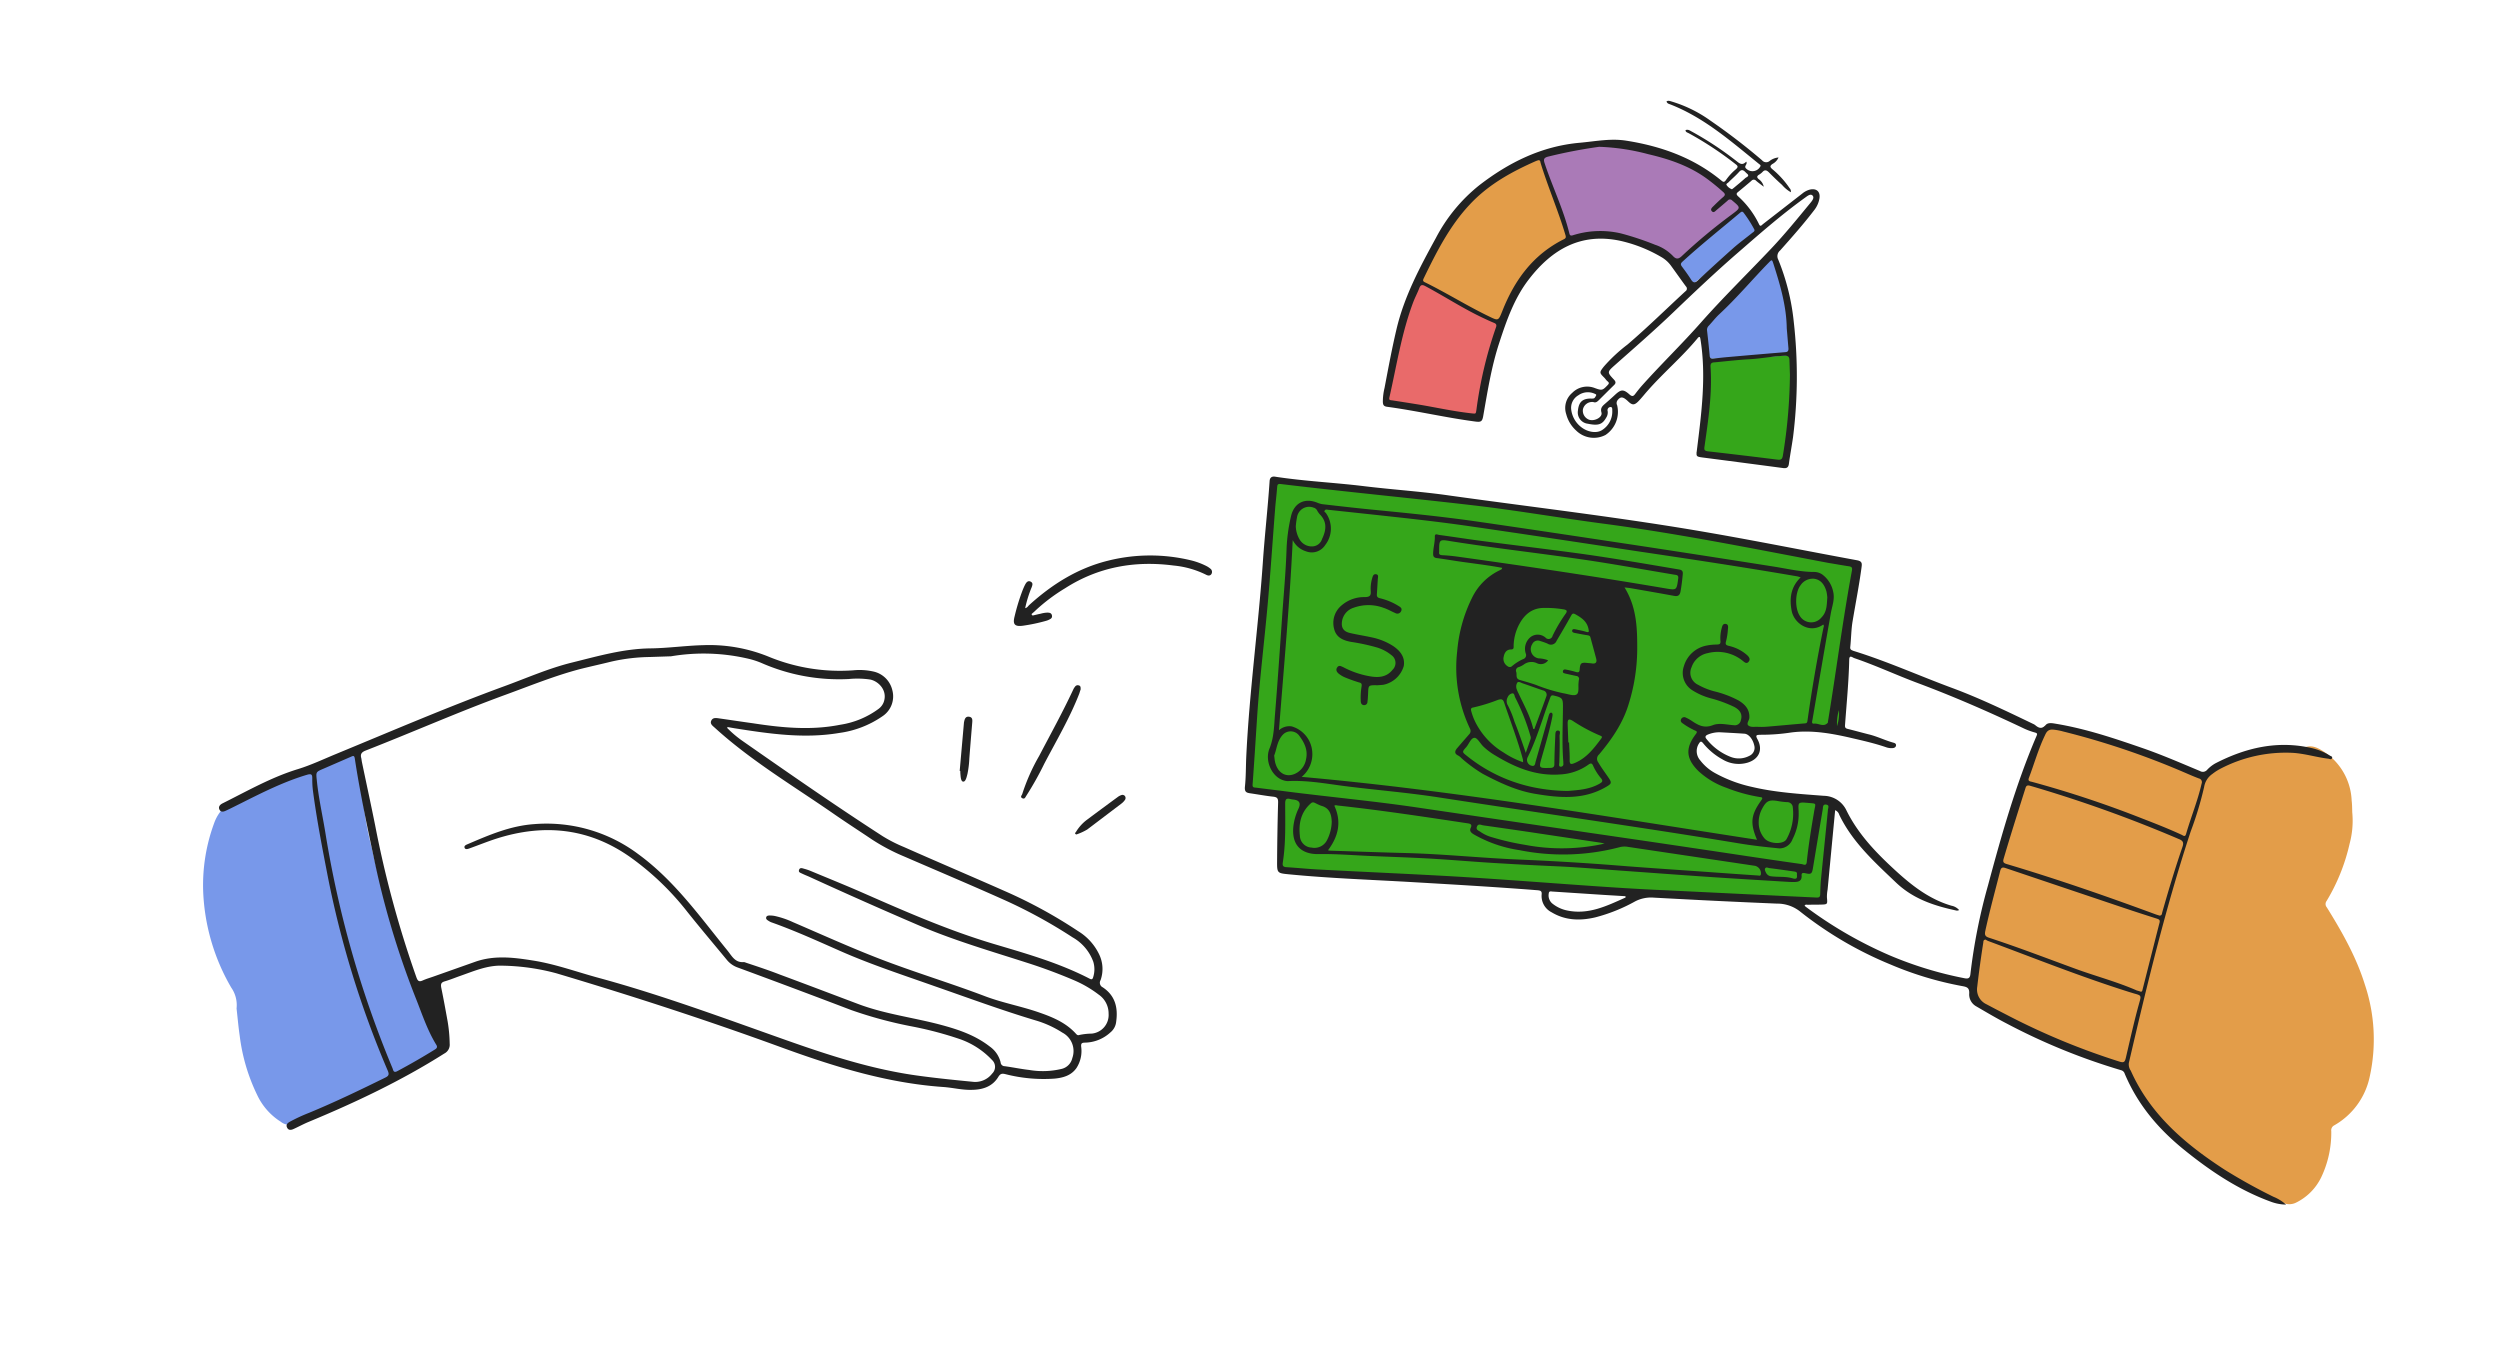 <svg width="280" height="151" fill="none" xmlns="http://www.w3.org/2000/svg"><g clip-path="url(#a)"><path d="m143.953 88.876-3.348-.347a.682.682 0 0 1-.554-.248.67.67 0 0 1-.134-.59c.133-1.64.198-3.286.359-4.927.127-1.295.134-2.605.233-3.905.12-1.625.272-3.247.425-4.864.143-1.493.309-2.983.461-4.476.132-1.278.264-2.556.378-3.833.1-1.116.2-2.237.255-3.356.083-1.628.181-3.253.356-4.871.117-1.044.197-2.095.258-3.141.026-.482.271-.678.695-.61 1.489.235 2.987.36 4.482.525 1.495.166 2.88.312 4.32.47l4.807.524 4.599.48c2.268.24 4.535.467 6.793.819a476.7 476.7 0 0 0 9.46 1.39c3.495.47 6.987.996 10.475 1.544 6.349.994 12.612 2.454 18.954 3.494.581.095.786.35.63.895-.666 2.312-.713 4.75-1.139 7.114-.301 1.727-.564 3.463-.855 5.19-.041.396.02.795.176 1.162.34 1.14.394 2.346.158 3.512-.144.92-.66 1.125-1.492.768-.465-.213-1.039-.107-1.544-.25-.962-.271-1.915.017-2.861.094-1.755.206-3.525.24-5.286.102-1.467-.13-2.923-.237-4.362.186-.083.002-.216-.016-.208.107.014.426-.313.638-.505.933a2.085 2.085 0 0 0 .085 2.576 6.139 6.139 0 0 0 2.433 1.893 20.231 20.231 0 0 0 4.753 1.514c1.846.374 3.713.445 5.567.654.254.024.5.095.727.21a.71.71 0 0 0 .57.05c.78-.242 1.171.066 1.093.879a87.093 87.093 0 0 1-.439 3.765c-.127.884-.12 1.772-.201 2.659-.101 1.098-.248 2.188-.253 3.297.012.366-.271.531-.634.515-1.106-.045-2.216-.087-3.318-.137-1.18-.053-2.36-.123-3.535-.181l-5.111-.261c-1.033-.048-2.069-.078-3.103-.135-1.483-.08-2.971-.176-4.454-.26-.919-.056-1.887-.098-2.829-.154l-4.345-.272c-1.231-.079-2.461-.143-3.674-.231-1.553-.114-3.107-.254-4.66-.363-1.25-.092-2.499-.156-3.748-.229-1.502-.092-3.004-.184-4.51-.267-.978-.055-1.955-.09-2.938-.145-1.612-.084-3.215-.182-4.835-.261-1.052-.053-2.103-.091-3.158-.13a110.457 110.457 0 0 1-5.645-.366c-.34-.026-.444-.238-.477-.552.021-.632.091-1.26.208-1.88.045-.707.017-1.412.081-2.12.06-1.033.067-2.07.021-3.105a.887.887 0 0 1 .343-.854Z" fill="#35A61A"/><path d="M263.452 90.98a9.844 9.844 0 0 1-.296 3.517 21.542 21.542 0 0 1-2.574 6.406.574.574 0 0 0 .024.727c1.704 2.747 3.301 5.556 4.261 8.652a19.332 19.332 0 0 1 .543 10.301 8.196 8.196 0 0 1-3.972 5.454.63.63 0 0 0-.336.661 11.588 11.588 0 0 1-1.139 5.186 6.125 6.125 0 0 1-2.754 2.784 1.7 1.7 0 0 1-1.418.088c-2.156-.73-4.046-2.032-6.132-2.879-3.647-1.477-6.1-4.259-8.458-7.217a19.243 19.243 0 0 1-2.771-4.369c-.114-.262-.331-.319-.545-.408-2.978-1.197-5.985-2.311-8.903-3.653a52.533 52.533 0 0 1-6.491-3.622c-.061-.04-.118-.088-.179-.123-1.36-.678-1.59-1.11-1.267-2.564.506-2.307.961-4.612 1.5-6.883.923-3.955 1.786-7.923 2.672-11.882a7.844 7.844 0 0 1 .579-1.76c.12-.246.22-.547.436-.669.599-.322.663-.9.809-1.455.428-1.618.749-3.263 1.246-4.864a1.76 1.76 0 0 1 .512-.888.978.978 0 0 1 1.213-.186c.572.411 1.223.417 1.851.543 1.455.344 2.889.77 4.296 1.277 2.262.759 4.522 1.525 6.782 2.3.905.289 1.774.68 2.591 1.164a1.02 1.02 0 0 0 1.372-.096 10.406 10.406 0 0 1 4.613-2.026 32.287 32.287 0 0 1 5.815-.592c.181.024.365 0 .534-.068.792-.456 1.511-.21 2.208.225a6.87 6.87 0 0 1 3.312 5.606c.055.438.052.873.066 1.312Z" fill="#E39D49"/><path d="m190.036 50.709 9.721 1.084s1.962-6.646.671-11.971l-9.109.366s.155 5.628-1.283 10.521Z" fill="#35A61A"/><path d="m191.301 40.193 9.109-.366s1.109-6.105-2.017-11.223l-7.952 8.05.86 3.539ZM26.495 112.948a3.421 3.421 0 0 0-.6-2.343 23.195 23.195 0 0 1-3.137-10.696 20.09 20.09 0 0 1 1.23-7.726 4.71 4.71 0 0 1 2.802-2.84c3.807-1.57 7.595-3.174 11.294-4.982a3.24 3.24 0 0 1 1.188-.388 1.027 1.027 0 0 1 1.08 1.471c-.123.26-.139.558-.046.83.168.635.253 1.288.252 1.944a34.824 34.824 0 0 0 1.092 6.797 85.485 85.485 0 0 0 5.697 16.999c.66 1.398 1.185 2.856 1.9 4.233.715 1.378-.252 2.5-1.404 2.456a2.335 2.335 0 0 0-1.163.451 112.765 112.765 0 0 1-11.587 5.664 2.564 2.564 0 0 1-1.05.282.46.46 0 0 0-.4.22 1.505 1.505 0 0 1-2.185.324 7.114 7.114 0 0 1-2.648-2.994 20.975 20.975 0 0 1-1.96-6.622c-.15-1.03-.239-2.062-.355-3.08Zm162.866-80.953 7.734-6.041-1.824-2.468-7.954 6.04 2.044 2.469Z" fill="#7898EA"/><path d="M195.271 23.486s-6.734-10.942-22.855-6.112l3.27 9.739s6.636-2.543 11.632 2.435l7.953-6.062Z" fill="#AA7AB7"/><path d="M158.713 31.362s5.247-12.183 13.717-14.011l3.27 9.738a13.828 13.828 0 0 0-7.411 9.305l-9.576-5.032Z" fill="#E39D49"/><path d="M155.21 44.347a.615.615 0 0 0 .611.864c3.133.492 6.596.968 9.724 1.46.856-3.235 1.386-6.458 2.242-9.66a.68.68 0 0 0 .024-.557.692.692 0 0 0-.394-.393c-1.653-1.058-8.704-4.7-8.704-4.7-1.004 1.513-1.907 5.271-2.353 7.008a47.819 47.819 0 0 0-1.15 5.978Z" fill="#E96A6A"/><path d="M256.039 134.917a5.142 5.142 0 0 1-1.734-.336c-3.592-1.315-6.718-3.405-9.666-5.789-2.949-2.385-5.211-5.085-6.668-8.527a.578.578 0 0 0-.398-.399 69.932 69.932 0 0 1-12.792-5.214c-1.184-.611-2.334-1.297-3.475-1.96a1.52 1.52 0 0 1-.753-1.431c.025-.633-.253-.724-.802-.821a38.14 38.14 0 0 1-7.995-2.409 41.824 41.824 0 0 1-10.115-5.917 4.096 4.096 0 0 0-2.597-.908 997.894 997.894 0 0 1-13.833-.672 3.852 3.852 0 0 0-2.094.431 18.923 18.923 0 0 1-4.456 1.783c-1.674.389-3.329.357-4.872-.567a2.041 2.041 0 0 1-1.122-2.028c.029-.368-.142-.408-.436-.444-4.821-.376-9.648-.656-14.474-.936-4.459-.255-8.929-.413-13.38-.848-1.329-.13-1.352-.133-1.342-1.49.013-2.186.051-4.372.113-6.557.012-.458-.107-.601-.549-.65-.851-.091-1.695-.251-2.543-.374-.46-.063-.688-.151-.621-.772.115-1.098.096-2.22.146-3.33.346-7.284 1.353-14.508 1.859-21.78.206-3.038.555-6.059.757-9.093.031-.459.321-.555.686-.48 3.266.5 6.567.647 9.843 1.047 3.277.4 6.437.593 9.629 1.055 9.716 1.359 19.466 2.483 29.129 4.173 5.532.962 11 2.063 16.506 3.076.641.116.547.44.489.9-.269 1.982-.658 3.947-.987 5.922-.161.949-.156 1.92-.262 2.88-.039.327.15.357.359.447 3.821 1.183 7.464 2.835 11.2 4.208 3.035 1.136 5.965 2.55 8.89 3.956.085.036.166.081.243.134.4.34.75.51 1.205-.004.252-.287.713-.202 1.1-.137 3.378.557 6.604 1.645 9.827 2.761 2.156.749 4.245 1.664 6.345 2.538a.624.624 0 0 0 .811-.146 3.76 3.76 0 0 1 .948-.732c3.384-1.738 6.923-2.565 10.729-1.698a6.62 6.62 0 0 1 2.058.848c.113.074.329.095.239.295-.089.2-.254.072-.397.054-1.339-.157-2.636-.572-3.986-.656a15.768 15.768 0 0 0-8.19 1.82 5.6 5.6 0 0 0-.821.54 2.192 2.192 0 0 0-.928 1.464 38.694 38.694 0 0 1-1.499 4.964c-2.807 8.516-4.903 17.214-6.933 25.942-.038.306.039.615.217.867 2.203 4.938 6.131 8.247 10.534 11.101a61.669 61.669 0 0 0 5.454 3.025c.515.208.991.504 1.404.874ZM145.789 87.01c17.23 1.536 34.065 4.44 50.996 7.044-.795-1.879-.688-2.794.482-4.422.258-.36-.012-.338-.223-.372a18.17 18.17 0 0 1-3.702-1.032 8.96 8.96 0 0 1-3.081-1.835c-1.421-1.382-1.543-2.582-.331-4.17.18-.236.146-.317-.11-.414a8.053 8.053 0 0 1-1.322-.767c-.197-.117-.316-.273-.214-.496a.386.386 0 0 1 .563-.16c.233.104.455.23.664.376.698.466 1.356.83 2.307.463.742-.294 1.589-.052 2.388 0a.678.678 0 0 0 .766-.544c.203-.643-.039-1.157-.789-1.53a14.648 14.648 0 0 0-2.566-.937 7.378 7.378 0 0 1-2.051-.89 2.29 2.29 0 0 1-.97-2.715 3.271 3.271 0 0 1 2.541-2.306 6.01 6.01 0 0 1 1.142-.115c.311-.01.456-.061.408-.43a4.28 4.28 0 0 1 .145-1.407c.057-.23.125-.517.443-.472.318.044.282.334.253.568a7.495 7.495 0 0 1-.211 1.381c-.107.365.014.43.315.512a4.588 4.588 0 0 1 2.07 1.058c.208.204.372.446.143.719-.229.273-.456.06-.65-.098a4.474 4.474 0 0 0-3.956-.863 2.38 2.38 0 0 0-1.782 1.57 1.478 1.478 0 0 0 .702 1.956 7.7 7.7 0 0 0 1.858.75c.94.226 1.848.57 2.702 1.023.725.434 1.252.998 1.21 1.929-.017.312-.381.677-.094.887.286.21.663.115 1.008.132.346.018.694.015 1.04-.012 1.417-.116 2.833-.254 4.25-.37.202-.007.273-.082.302-.29.49-3.478 1.077-6.942 1.783-10.382.028-.129.11-.273-.013-.398-1.518 1.077-3.272-.12-3.54-1.545-.267-1.425-.088-2.672 1.013-3.743-.148-.041-.264-.088-.389-.111-5.872-1.01-11.764-1.9-17.66-2.776-6.288-.95-12.577-1.906-18.886-2.819-3.768-.552-7.558-.953-11.344-1.364l-4.568-.49c-.146.005-.338-.108-.456.066-.118.173.057.195.115.28a2.988 2.988 0 0 1-.065 3.593 1.785 1.785 0 0 1-2.163.703 2.485 2.485 0 0 1-1.476-1.256c-.348 7.188-.991 14.199-1.544 21.298a1.742 1.742 0 0 1 1.424-.432 3.2 3.2 0 0 1 2.303 2.814 3.296 3.296 0 0 1-1.18 2.841Zm59.747 3.731-.846 8.909a4.285 4.285 0 0 0-.073.868c.067.772.081.776-.697.797-.458.015-.949.004-1.425.02-.124.004-.292-.082-.381.118l.212.167a46.465 46.465 0 0 0 9.257 5.354 41.954 41.954 0 0 0 8.451 2.591c.433.082.604-.02.653-.479a63.586 63.586 0 0 1 1.964-9.903c1.526-5.68 3.121-11.338 5.444-16.765.098-.218.082-.3-.173-.374a7.695 7.695 0 0 1-1.169-.42c-3.902-1.853-7.856-3.586-11.907-5.1-2.409-.896-4.742-1.991-7.175-2.817-.195-.067-.545-.404-.558.174-.052 2.46-.296 4.91-.472 7.343-.019.257.062.355.298.412.781.194 1.549.406 2.312.601.983.228 1.879.693 2.85.954.148.041.275.124.253.303-.022.18-.165.267-.343.291a1.762 1.762 0 0 1-.755-.09c-1.215-.417-2.453-.706-3.7-.994-2.309-.542-4.616-.974-6.984-.657a22.09 22.09 0 0 1-3.379.25c-.458.014-.623.02-.345.523.626 1.17.156 2.217-1.128 2.603a3.517 3.517 0 0 1-2.799-.366 7.326 7.326 0 0 1-2.168-1.81c-.206-.25-.31-.223-.458.015a1.554 1.554 0 0 0 .117 1.883 5.317 5.317 0 0 0 1.689 1.451 15.37 15.37 0 0 0 4.135 1.544c2.638.622 5.339.785 8.027.993a2.861 2.861 0 0 1 2.553 1.665c1.213 2.447 3.015 4.402 4.983 6.247 1.968 1.844 4.062 3.607 6.76 4.397.335.061.639.234.864.489a.65.65 0 0 1-.14.05.613.613 0 0 1-.16.006c-2.502-.536-4.847-1.301-6.783-3.151-2.409-2.297-4.871-4.515-6.343-7.576a.793.793 0 0 0-.461-.516Zm-4.089.136a6.16 6.16 0 0 1-.685 3.11 1.554 1.554 0 0 1-1.474 1.033c-1.522-.146-3.045-.316-4.557-.568-11.181-1.85-22.412-3.416-33.63-5.15-3.493-.54-7.017-.817-10.52-1.264-2.104-.274-4.212-.667-6.353-.554a1.617 1.617 0 0 1-.484-.09c-1.269-.375-2.13-2.155-1.558-3.562.505-1.244.508-2.526.612-3.803.3-3.674.55-7.346.804-11.019.17-2.47.405-4.932.488-7.408a19.43 19.43 0 0 1 .502-3.781c.349-1.505 1.54-2.094 2.962-1.513.183.078.376.134.573.164 1.776.202 3.548.409 5.327.584 3.937.387 7.873.769 11.788 1.33 5.881.846 11.75 1.741 17.623 2.623a2763.3 2763.3 0 0 1 15.725 2.437c1.511.234 3.004.601 4.544.614.363-.01.719.103 1.01.32a3.206 3.206 0 0 1 1.177 1.912c.193.84-.134 1.612-.273 2.413-.698 3.957-1.369 7.923-2.049 11.889-.034.212-.148.5.208.451.498-.04 1.04.424 1.5-.091.031-.038.019-.106.027-.161l.08-.488c.887-5.462 1.594-10.953 2.601-16.396.054-.295.008-.43-.314-.48-.774-.116-1.549-.26-2.305-.38-8.436-1.6-16.853-3.299-25.356-4.418-4.843-.641-9.674-1.484-14.51-2.043-7.155-.83-14.324-1.517-21.475-2.375-.276-.032-.389.013-.411.325-.06.817-.166 1.631-.23 2.449-.274 3.485-.503 6.973-.813 10.46-.376 4.28-.922 8.55-1.202 12.84-.164 2.525-.323 5.05-.509 7.579-.03.367.185.328.392.353 1.178.15 2.351.289 3.53.442 4.792.61 9.605 1.056 14.386 1.758 8.445 1.247 16.889 2.486 25.333 3.718 3.934.58 7.866 1.166 11.797 1.757 2.017.3 4.04.599 6.061.884.194.026.517.253.566-.225.198-1.902.507-3.79.829-5.674.169-.986.343-.859-.751-.96-1.044-.089-1.052-.061-.982.944l-.004.014Zm40.42 11.672c.288-.01.263-.224.308-.381.693-2.45 1.428-4.893 2.256-7.302.18-.515.054-.716-.424-.902a147.488 147.488 0 0 0-16.616-5.953c-.315-.09-.459-.035-.545.284-.83 2.62-1.66 5.235-2.434 7.866-.099.343-.062.492.327.608 5.643 1.681 11.203 3.613 16.725 5.651l.403.129Zm-2.115 8.529c.192-.006.192-.167.22-.273.633-2.485 1.256-4.974 1.894-7.459.068-.277-.013-.366-.267-.449a201.978 201.978 0 0 1-3.707-1.206c-4.404-1.481-8.807-2.964-13.211-4.449-.338-.117-.546-.151-.659.302-.568 2.24-1.181 4.468-1.67 6.728-.087.415-.026.61.41.751 3.243 1.061 6.452 2.296 9.667 3.472 2.292.84 4.659 1.458 6.901 2.441.153.041.292.082.422.128v.014Zm-17.432-5.834c-.205.048-.176.226-.195.35a118.95 118.95 0 0 0-.675 4.927 1.827 1.827 0 0 0 1.055 1.967c.725.388 1.453.768 2.183 1.141a78.304 78.304 0 0 0 12.711 5.276c.5.158.591.004.696-.43.486-2.073.94-4.153 1.518-6.206.217-.777.203-.776-.588-.997l-.574-.174c-5.359-1.686-10.566-3.771-15.833-5.727a2.195 2.195 0 0 0-.299-.155l.001.028Zm-35.747-5.534c6.969.341 11.936.584 16.876.815.33.016.409-.101.418-.394.012-.582.034-1.165.093-1.744.25-2.568.522-5.138.771-7.71.017-.194.194-.506-.202-.562-.396-.055-.343.291-.381.512-.368 2.19-.732 4.38-1.094 6.572-.11.663-.195.753-.846.605-.323-.076-.459-.03-.425.307.017.522-.308.656-.734.67-.426.014-.761-.011-1.147-.035-2.852-.176-5.709-.342-8.566-.536-3.345-.228-6.69-.479-10.03-.716-2.403-.172-4.798-.377-7.203-.48a394.305 394.305 0 0 1-7.039-.376c-2.255-.14-4.508-.336-6.762-.468-2.255-.131-4.481-.2-6.721-.295-1.964-.081-3.931-.25-5.897-.216-1.965.033-3.073-1.039-2.818-3.177a6.38 6.38 0 0 1 .573-1.929c.273-.604.089-.919-.547-.998a2.54 2.54 0 0 1-.373-.061c-.462-.127-.58.046-.579.513.004 2.203.078 4.408-.267 6.595-.053.332.016.499.411.522 1.218.075 2.432.204 3.653.264 5.01.265 10.017.483 15.023.766 8.616.512 17.208 1.29 23.813 1.556Zm43.36-17.994c-.611-.043-.763.35-.922.686-.724 1.517-1.175 3.135-1.769 4.703-.161.412.119.403.364.468a118.562 118.562 0 0 1 12.388 4.124c1.463.565 2.921 1.14 4.346 1.798.172.081.39.294.501-.09.542-1.891 1.302-3.707 1.738-5.636a.422.422 0 0 0-.299-.581c-.598-.223-1.18-.483-1.766-.734a88.21 88.21 0 0 0-13.442-4.528 6.318 6.318 0 0 0-1.139-.21ZM148.734 95.23c.068.018.137.032.207.043 2.822.09 5.644.194 8.47.265 4.267.11 8.512.56 12.776.735 3.672.153 7.346.375 11.023.665 3.341.27 6.689.484 10.034.721 1.875.136 3.748.268 5.619.395.119-.004.306.1.353-.121a.86.86 0 0 0-.664-.963l-14.22-2.12a2.156 2.156 0 0 0-.916.03 24.847 24.847 0 0 1-11.218.34 14.528 14.528 0 0 1-5.175-1.794c-.267-.17-.47-.365-.298-.714.171-.349-.015-.457-.352-.501-4.813-.724-9.628-1.458-14.467-1.984-.146.004-.32-.104-.458.015.825 1.8.467 3.424-.714 4.988Zm30.978-.747c-.157-.036-.314-.077-.462-.104l-7.135-1.069a738.656 738.656 0 0 0-5.988-.869c-.234-.029-.558-.247-.71.143-.152.39.24.45.447.622a4.33 4.33 0 0 0 1.293.58c1.203.36 2.428.64 3.668.84 2.941.559 5.965.51 8.887-.143Zm17.263-2.304c.006.644.245 1.264.672 1.746.562.618 2.15.68 2.454.038a5.844 5.844 0 0 0 .694-3.527.615.615 0 0 0-.203-.436.624.624 0 0 0-.454-.16 8.607 8.607 0 0 1-1.081-.134c-.922-.148-1.229 0-1.686.848a3.17 3.17 0 0 0-.396 1.625Zm-47.82-.132c-.03-.915-.285-1.557-1.159-1.794a5.86 5.86 0 0 1-.698-.316c-.145-.063-.28-.128-.458.016-1.123.976-1.411 2.25-1.254 3.645a1.369 1.369 0 0 0 1.313 1.331 1.577 1.577 0 0 0 1.737-.85c.322-.63.5-1.325.519-2.032Zm55.504-25.138a5.264 5.264 0 0 0-.096-.661c-.207-.721-.598-1.327-1.39-1.429a1.644 1.644 0 0 0-1.507.724c-.628.813-.657 2.572-.088 3.433a1.479 1.479 0 0 0 2.404.204c.644-.635.613-1.435.677-2.271ZM142.707 84.62c.043.324.054.507.092.684.291 1.314 1.295 1.867 2.371 1.295a2.184 2.184 0 0 0 1.112-1.594c.226-1.051-.223-1.884-.813-2.666a1.191 1.191 0 0 0-.851-.425 1.202 1.202 0 0 0-.894.328c-.705.71-.715 1.663-1.017 2.378Zm39.355 15.903-.005-.147-2.443-.148-5.669-.37c-.192.006-.462-.132-.487.235-.034.198-.017.401.05.59.066.19.18.359.33.492a3.85 3.85 0 0 0 1.653.793c2.442.519 4.498-.525 6.571-1.445Zm10.534-18.509a3.343 3.343 0 0 0-1.33.264c-.244.104-.344.254-.135.494a6.38 6.38 0 0 0 2.734 2.012 2.519 2.519 0 0 0 2.068-.133.981.981 0 0 0 .538-1.18c-.161-.705-.624-1.267-1.097-1.297-.905-.062-1.832-.109-2.76-.16h-.018Zm-47.467-23.076c.014.533.168 1.054.444 1.51a1.583 1.583 0 0 0 1.437.75 1.175 1.175 0 0 0 1.059-.828c.463-.963.601-1.911-.252-2.767a2.215 2.215 0 0 1-.309-.448.606.606 0 0 0-.372-.294 1.372 1.372 0 0 0-1.637.487 1.379 1.379 0 0 0-.23.564c-.065.34-.112.682-.14 1.026Zm56.122 39.03c.076-.328-.167-.338-.388-.372-.921-.13-1.796-.261-2.694-.369-.152-.022-.348-.14-.458.015-.109.155.012.348.086.51a.722.722 0 0 0 .6.397c.792.098 1.604-.007 2.377.224.417.128.541-.004.477-.405Zm4.711-18.43a5.131 5.131 0 0 0-.216 1.788c.19-.574.264-1.18.216-1.784v-.005ZM81.414 81.5c.546.563 1.146 1.07 1.792 1.516 5.161 3.603 10.35 7.21 15.647 10.634.762.47 1.56.877 2.388 1.217 3.838 1.705 7.691 3.336 11.525 5.036a53.986 53.986 0 0 1 8.002 4.397 6.136 6.136 0 0 1 2.321 2.557 3.756 3.756 0 0 1 .175 2.921.556.556 0 0 0-.056.454.56.56 0 0 0 .298.348c1.406.929 1.731 2.301 1.503 3.875-.05.46-.28.88-.639 1.171a4.322 4.322 0 0 1-2.877 1.149c-.339.011-.428.092-.403.439a3.501 3.501 0 0 1-.525 2.404c-.587.839-1.481 1.088-2.427 1.184a17.174 17.174 0 0 1-5.517-.495c-.374-.088-.571-.086-.814.311-.657 1.084-1.75 1.432-2.955 1.444-1.08.036-2.135-.245-3.219-.319-6.367-.444-12.38-2.338-18.314-4.509-8.235-3.006-16.575-5.711-24.978-8.217a24.645 24.645 0 0 0-6.074-.861c-1.652-.06-3.138.589-4.652 1.12-.602.208-1.19.456-1.812.637-.386.114-.449.29-.39.673.262 1.264.492 2.539.722 3.809.14.827.217 1.664.23 2.502a1.106 1.106 0 0 1-.601 1.097c-4.826 3.059-9.949 5.477-15.22 7.667-.556.234-1.088.522-1.634.773-.28.133-.59.198-.756-.144-.168-.343.074-.52.317-.661.69-.372 1.4-.702 2.13-.987 2.899-1.199 5.723-2.557 8.542-3.947.392-.191.47-.35.286-.779a108.4 108.4 0 0 1-6.75-21.924c-.602-3.109-1.205-6.221-1.621-9.363a9.787 9.787 0 0 1-.084-1.417c.008-.458-.078-.584-.582-.439-2.583.768-4.977 1.974-7.371 3.176-.573.284-1.14.578-1.718.844-.248.118-.557.211-.72-.113-.161-.325.056-.56.34-.703 2.768-1.379 5.472-2.93 8.453-3.839 1.465-.451 2.85-1.111 4.266-1.694 6.267-2.585 12.494-5.264 18.866-7.596 2.496-.912 4.94-1.995 7.526-2.635 2.919-.72 5.81-1.567 8.862-1.595 1.948-.028 3.89-.307 5.842-.358a17.609 17.609 0 0 1 7.479 1.341 20.922 20.922 0 0 0 9.317 1.477 7.098 7.098 0 0 1 2.296.135 2.786 2.786 0 0 1 2.108 2.078 2.667 2.667 0 0 1-1.099 2.927 11.1 11.1 0 0 1-4.847 1.873c-3.952.667-7.849.086-11.737-.527l-.701-.123c-.046-.013-.045.02-.14.06Zm-6.252-7.995-2.408.08c-1.441.02-2.877.192-4.282.513-1.132.28-2.274.533-3.406.813-2.877.746-5.626 1.872-8.416 2.89-5.294 1.93-10.449 4.212-15.693 6.258-.453.176-.615.396-.504.846.038.16.057.323.09.483.49 2.351 1.003 4.702 1.476 7.059a118.104 118.104 0 0 0 4.62 17.017c.136.38.275.54.695.352.42-.188.82-.302 1.232-.448l4.639-1.642c2.165-.768 4.342-.492 6.536-.139 2.497.398 4.864 1.272 7.288 1.929 7.1 1.931 13.986 4.492 20.91 6.942 4.885 1.73 9.81 3.339 14.971 4.029 1.985.273 3.981.472 5.981.667a2.392 2.392 0 0 0 2.229-.912 1.058 1.058 0 0 0 .325-.762 1.032 1.032 0 0 0-.089-.413 1.026 1.026 0 0 0-.245-.345 9.026 9.026 0 0 0-3.686-2.369 40.212 40.212 0 0 0-5.179-1.372 47.557 47.557 0 0 1-6.909-1.855c-4.224-1.61-8.457-3.196-12.698-4.759a2.747 2.747 0 0 1-1.225-.853c-1.47-1.783-2.978-3.565-4.403-5.35a30.872 30.872 0 0 0-6.316-6.088c-4.64-3.322-9.68-3.86-15.038-2.167-1.038.332-2.056.746-3.084 1.115-.19.07-.453.152-.539-.07-.085-.221.159-.33.326-.4 2.414-1.032 4.79-2.068 7.493-2.254a17.133 17.133 0 0 1 11.653 3.379c4.03 2.944 6.868 6.967 9.955 10.762.516.633.853 1.392 1.845 1.313a.521.521 0 0 1 .208.057c1.256.417 2.521.833 3.77 1.318 2.956 1.097 5.904 2.218 8.856 3.329 3.022 1.137 6.233 1.511 9.327 2.347 1.929.523 3.793 1.157 5.402 2.418a3.062 3.062 0 0 1 1.199 1.751.461.461 0 0 0 .473.442c.921.126 1.798.312 2.7.415a9.059 9.059 0 0 0 3.695-.123 1.605 1.605 0 0 0 1.161-1.197 2.33 2.33 0 0 0-1.112-2.858 11.464 11.464 0 0 0-3.02-1.374c-3.81-1.143-7.537-2.521-11.288-3.826-3.548-1.256-7.107-2.416-10.549-3.932-2.549-1.125-5.09-2.282-7.72-3.216a1.39 1.39 0 0 1-.293-.146c-.155-.096-.35-.195-.303-.407.048-.212.268-.22.452-.216.163.004.326.02.487.048a9.864 9.864 0 0 1 2.067.7c3.214 1.382 6.406 2.829 9.67 4.09 3.891 1.507 7.882 2.702 11.799 4.189 2.01.767 4.164 1.149 6.176 1.861 1.512.527 2.958 1.148 4.058 2.371.09.102.194.181.329.131a6.913 6.913 0 0 1 1.411-.161 2.091 2.091 0 0 0 1.902-2.239 2.557 2.557 0 0 0-1.116-2.134 12.802 12.802 0 0 0-2.683-1.573 59.217 59.217 0 0 0-5.106-1.915c-4.146-1.337-8.334-2.545-12.347-4.262a554.476 554.476 0 0 1-12.295-5.455c-.251-.11-.507-.208-.754-.328-.246-.12-.463-.163-.363-.446.101-.282.38-.163.584-.106.264.07.523.16.774.267 1.966.82 3.945 1.615 5.898 2.475 4.754 2.091 9.517 4.168 14.507 5.661 3.667 1.092 7.359 2.133 10.782 3.906.224.117.323.068.389-.164a2.925 2.925 0 0 0 .021-1.718 5.158 5.158 0 0 0-2.314-2.744 56.277 56.277 0 0 0-7.936-4.317c-3.624-1.62-7.287-3.166-10.933-4.745a22.215 22.215 0 0 1-3.62-1.913c-1.44-.969-2.896-1.905-4.317-2.893-4.49-3.112-9.208-5.91-13.272-9.609-.25-.225-.57-.439-.398-.802.171-.363.545-.302.867-.253 1.266.178 2.529.374 3.79.547 3.258.502 6.509.82 9.792.166a9.666 9.666 0 0 0 4.286-1.777c.264-.193.466-.46.58-.766.457-1.284-.572-2.326-1.514-2.519a9.808 9.808 0 0 0-2.399-.058c-3.366.17-6.725-.45-9.809-1.809a9.108 9.108 0 0 0-1.39-.453 21.948 21.948 0 0 0-8.705-.284ZM35.48 87.355c.19 1.982.638 3.913.955 5.872a117.054 117.054 0 0 0 3.595 15.517 117.604 117.604 0 0 0 3.926 10.885c.09.217.102.578.543.339a74.394 74.394 0 0 0 4.22-2.43c.246-.15.283-.298.142-.527-1.037-1.687-1.63-3.573-2.365-5.394a95.19 95.19 0 0 1-4.643-15.633c-.777-3.652-1.554-7.336-2.117-11.037-.059-.387-.225-.276-.437-.187l-3.06 1.33c-.858.367-.858.362-.76 1.265ZM190.381 37.74a.263.263 0 0 0-.243.133c-1.719 2.085-3.792 3.835-5.577 5.859-.353.396-.679.815-1.042 1.193-.466.474-.704.482-1.187.012-.563-.53-.825-.545-1.168-.108a.533.533 0 0 0-.045.556 3.114 3.114 0 0 1-.125 1.872 3.114 3.114 0 0 1-1.181 1.46 2.82 2.82 0 0 1-3.28-.492 3.741 3.741 0 0 1-1.115-1.836 2.207 2.207 0 0 1 .668-2.385 2.345 2.345 0 0 1 2.535-.542c.807.293.862.273 1.451-.346.146-.156.166-.253-.013-.398-.179-.145-.239-.276-.367-.405-.564-.563-.579-.59-.078-1.238a17.931 17.931 0 0 1 2.668-2.489c2.229-1.906 4.324-3.972 6.481-5.958a.348.348 0 0 0 .06-.551c-.562-.76-1.106-1.54-1.663-2.304a3.472 3.472 0 0 0-1.044-.955 15.916 15.916 0 0 0-4.645-1.847c-4.422-.944-7.664.968-10.239 4.315-1.626 2.1-2.497 4.603-3.312 7.099-.879 2.671-1.314 5.447-1.8 8.211-.108.622-.261.7-.896.616-3.306-.435-6.563-1.207-9.868-1.651-.382-.052-.466-.214-.477-.552a6.682 6.682 0 0 1 .191-1.568c.418-2.199.826-4.402 1.34-6.58.873-3.693 2.63-6.957 4.432-10.25a18.48 18.48 0 0 1 4.825-5.853c3.325-2.57 6.996-4.39 11.273-4.77 1.723-.154 3.435-.508 5.177-.236 3.898.612 7.524 1.894 10.62 4.425.24.193.359.317.598-.052a6.207 6.207 0 0 1 1.08-1.163c.258-.237.259-.357-.019-.567a38.138 38.138 0 0 0-5.285-3.489c-.14-.069-.325-.104-.332-.328.298-.133.525.074.753.186a36.819 36.819 0 0 1 4.794 3.152c.389.28.739.736 1.248.188.212.304-.35.502.027.805a.994.994 0 0 0 1.532-.225c.118-.173-.007-.233-.101-.303-3.123-2.517-6.131-5.192-9.944-6.683-.162-.063-.365-.088-.437-.338.202-.135.402-.036.596.017a14.62 14.62 0 0 1 4.339 2.146 69.608 69.608 0 0 1 5.761 4.426.6.6 0 0 0 .648.194.592.592 0 0 0 .207-.117c.288-.223.633-.358.996-.39a1.532 1.532 0 0 1-.691.733c-.295.21-.273.343-.013.572.746.615 1.4 1.334 1.941 2.135a.508.508 0 0 1 .139.453 3.769 3.769 0 0 1-.99-.824c-.496-.441-.989-.92-1.463-1.399-.247-.248-.469-.328-.726-.04a1.912 1.912 0 0 1-.388.302c-.247.154-.265.297-.03.5.29.2.492.503.565.847-.292-.224-.592-.438-.866-.677a.338.338 0 0 0-.522.018c-.499.424-1.003.848-1.512 1.263-.192.153-.17.276.015.458a10.1 10.1 0 0 1 2.35 3.128c.153.338.288.123.458-.015l4.401-3.42c.24-.2.519-.347.82-.431.769-.186 1.223.234 1.088 1.008a2.888 2.888 0 0 1-.546 1.241c-1.208 1.584-2.533 3.084-3.859 4.57a.825.825 0 0 0-.2 1.029A25.24 25.24 0 0 1 200.897 36c.49 4.313.464 8.67-.078 12.977-.142.99-.329 1.976-.461 2.97-.055.405-.239.52-.621.478-3.036-.403-6.073-.801-9.111-1.195-.672-.092-.656-.148-.573-.824.51-4.139 1.069-8.28.39-12.461a1.119 1.119 0 0 0-.062-.204Zm-11.28-21.298c-1.933.269-3.85.638-5.744 1.107-.454.13-.498.314-.36.73.871 2.642 2.109 5.157 2.772 7.869.054.227.16.27.392.202a10.178 10.178 0 0 1 5.379-.21 32.4 32.4 0 0 1 3.819 1.27 4.93 4.93 0 0 1 1.984 1.235c.423.471.69.348 1.072-.013a61.17 61.17 0 0 1 5.554-4.617c1.015-.753 1.006-.748.035-1.563a.334.334 0 0 0-.258-.114.324.324 0 0 0-.25.13c-.41.362-.834.71-1.249 1.064-.151.128-.305.335-.508.14-.204-.195-.04-.379.102-.52.377-.37.754-.74 1.155-1.084.241-.204.246-.342.01-.554a23.712 23.712 0 0 0-1.777-1.457c-1.987-1.468-4.259-2.236-6.642-2.793a24.408 24.408 0 0 0-5.486-.822Zm-6.826 1.504c-.09.035-.181.061-.263.096-2.71 1.198-5.29 2.612-7.361 4.824-2.29 2.425-3.76 5.35-5.193 8.302-.103.21-.118.338.143.453 2.418 1.188 4.707 2.628 7.139 3.803 1.057.51 1.072.546 1.512-.568 1.374-3.49 3.456-6.348 6.906-8.065.234-.118.24-.237.172-.464-.8-2.721-1.956-5.362-2.789-8.096-.023-.15-.047-.31-.248-.285h-.018Zm-7.25 28.37c.257.015.266.015.334-.413a46.11 46.11 0 0 1 2.188-9.233c.096-.26.046-.4-.21-.506-.422-.169-.832-.366-1.247-.559-2.225-1.048-4.287-2.4-6.457-3.56-.378-.202-.531-.137-.679.243-.194.506-.453.99-.652 1.501-1.319 3.47-1.872 7.133-2.692 10.733-.08.337.152.293.345.323 1.042.162 2.087.325 3.129.496 1.959.334 3.899.769 5.941.976Zm35.447-4.334-.054-1.638c-.014-.412-.159-.508-.557-.495-1.301.044-2.571.31-3.865.38-1.295.07-2.615.224-3.922.35-.279.01-.521.045-.493.474.206 3.021-.259 6-.678 8.972-.053.346-.013.459.36.52 2.611.298 5.218.61 7.824.936.4.05.529-.064.594-.455.496-2.99.761-6.014.791-9.044Zm-22.019 3.047a1.059 1.059 0 0 0-1.165.813 1.079 1.079 0 0 0 .694 1.167c.621.209 1.531-.293 1.381-.81-.15-.517.126-.737.425-1 .298-.26.717-.623 1.064-.95.702-.656.963-.683 1.666-.056.265.23.42.202.613-.056.263-.348.536-.691.828-1.017 2.117-2.36 4.395-4.566 6.498-6.944 2.532-2.863 5.276-5.542 7.906-8.322 1.528-1.613 2.933-3.345 4.343-5.058.207-.25.552-.633.3-.894-.252-.262-.625.094-.907.286-2.659 1.92-5.104 4.072-7.559 6.205s-4.832 4.387-7.196 6.65c-2.11 2.017-4.311 3.93-6.493 5.862-.868.771-.849.798-.089 1.61.195.21.251.382.02.605-.559.545-1.109 1.1-1.664 1.649-.182.18-.372.383-.665.26Zm21.663-8.266c-.037-2.49-.734-4.849-1.485-7.191-.174-.54-.174-.53-.595-.095-1.839 1.893-3.537 3.918-5.48 5.719-.422.394-.778.863-1.176 1.289a.64.64 0 0 0-.189.542c.104.913.208 1.848.289 2.77.01.302.133.413.443.37a35.067 35.067 0 0 1 1.686-.184 973.93 973.93 0 0 1 6.312-.539c.311-.01.412-.15.383-.47-.065-.722-.122-1.466-.188-2.21Zm-3.61-11a.666.666 0 0 0-.045-.104 13.842 13.842 0 0 0-1.179-1.839c-.158-.196-.259-.087-.398.013-2.163 1.817-4.374 3.576-6.46 5.486-.213.2-.2.332-.042.542.351.47.696.943 1.006 1.432.237.377.418.444.774.112a224.67 224.67 0 0 1 3.959-3.612c.682-.6 1.42-1.137 2.13-1.71.107-.077.252-.15.255-.32Zm-18.414 18.875c.096-.003.243.015.384-.013.141-.028.205-.185.274-.302.07-.117-.005-.165-.103-.203a1.832 1.832 0 0 0-1.869.15 1.621 1.621 0 0 0-.799 1.624 2.925 2.925 0 0 0 1.114 1.942c.692.545 1.674.732 2.304.354a2.448 2.448 0 0 0 1.178-2.206c-.005-.155.031-.431-.233-.395a.355.355 0 0 0-.3.314.362.362 0 0 0 .017.154c.035.254-.025.511-.168.724-.433.77-.887.918-2.05.677a1.272 1.272 0 0 1-1.094-.961 1.268 1.268 0 0 1-.018-.513c.089-.924.479-1.321 1.363-1.346Zm15.871-23.426a5.19 5.19 0 0 0 .254-.196c.42-.353.848-.697 1.249-1.063.138-.123.547-.22.194-.51-.245-.198-.48-.64-.887-.186-.406.453-.812.787-1.207 1.185-.084.085-.316.153-.154.335.136.19.328.335.55.412l.001.023Zm-78.318 47.731c.3-.07.595-.143.909-.209.21-.059.425-.098.643-.117.252-.008.554-.018.62.31.065.327-.188.408-.405.516a1.59 1.59 0 0 1-.258.091c-.841.238-1.697.42-2.563.543-.949.133-1.192-.148-.952-1.058.238-1.01.543-2.002.915-2.97.085-.2.17-.405.274-.596.103-.191.291-.468.599-.313.307.155.201.396.122.628-.316.758-.56 1.543-.729 2.346.236-.049.322-.226.446-.344 2.572-2.334 5.446-4.142 8.861-4.98a19.433 19.433 0 0 1 9.262-.032 8.01 8.01 0 0 1 1.74.644c.145.075.282.165.408.27a.456.456 0 0 1 .14.623c-.153.225-.384.187-.589.079a10.36 10.36 0 0 0-3.665-1.037c-4.341-.562-8.419.164-12.144 2.555a19.973 19.973 0 0 0-3.314 2.496c-.137.137-.289.261-.445.395l.125.16Zm5.384 8.285c-.038.098-.092.27-.154.464-1.06 2.723-2.544 5.232-3.898 7.81a35.938 35.938 0 0 1-2.025 3.616c-.106.145-.17.422-.449.285-.28-.137-.066-.323-.016-.457a22.036 22.036 0 0 1 1.898-4.281c1.293-2.47 2.638-4.901 3.815-7.427a1.4 1.4 0 0 1 .2-.323.362.362 0 0 1 .454-.139c.162.036.19.2.175.453Z" fill="#222"/><path d="m107.485 86.347.48-5.438a.96.96 0 0 1 .024-.106c.063-.31.178-.588.56-.527.383.06.365.359.342.643-.111 1.341-.223 2.678-.325 4.019-.023.58-.093 1.159-.208 1.729-.09.35-.204.9-.48.876-.276-.022-.285-.576-.32-.928l-.009-.274-.064.006Zm13.069 7.115c-.042-.026-.106-.038-.126-.074-.049-.104.05-.157.093-.232a4.76 4.76 0 0 1 1.243-1.36 499.07 499.07 0 0 1 3.423-2.532 1.4 1.4 0 0 1 .382-.205.355.355 0 0 1 .406.078.369.369 0 0 1 .016.458 1.805 1.805 0 0 1-.372.392l-3.855 2.922a6.42 6.42 0 0 1-1.21.553Zm61.393-27.669c1.39 2.244 1.433 4.656 1.421 7.061a20.939 20.939 0 0 1-.981 6.078c-.65 2.11-1.888 3.891-3.285 5.56a.649.649 0 0 0-.099.892c.35.601.767 1.15 1.157 1.724.39.573.316.676-.242 1.006-2.553 1.505-5.266 1.256-8.022.788-2.088-.356-3.951-1.243-5.789-2.212a15.865 15.865 0 0 1-2.424-1.775 1.61 1.61 0 0 0-.335-.277c-.498-.227-.416-.532-.134-.862.441-.513.883-1.018 1.325-1.527a.522.522 0 0 0 .102-.635 15.94 15.94 0 0 1-1.437-8.655c.172-2.116.749-4.18 1.701-6.079a6.588 6.588 0 0 1 3.063-3.01c.082-.039.162-.084.238-.136 0 0-.002-.064.046-.134-1.485-.28-2.981-.46-4.468-.667-.958-.133-1.908-.303-2.865-.428-.332-.044-.415-.196-.407-.504.007-.641.206-1.257.189-1.902-.013-.398.324-.208.489-.186 1.625.217 3.224.475 4.868.686 3.595.472 7.198.898 10.79 1.388 3.752.517 7.487 1.167 11.225 1.799.341.057.424.22.397.513a21.57 21.57 0 0 1-.251 1.95c-.086.461-.316.57-.754.483-1.633-.303-3.265-.583-4.901-.868-.185-.026-.359-.038-.617-.07Zm-20.758-3.979c-.055.263.067.35.351.369a19 19 0 0 1 1.688.159c7.778 1.084 15.543 2.233 23.283 3.552 1.281.218 1.268.228 1.445-1.07.049-.322-.055-.419-.34-.446-3.305-.55-6.602-1.155-9.919-1.65-5.066-.748-10.15-1.312-15.195-2.111-1.319-.227-1.323-.213-1.317 1.197h.004Zm12.201 12.14a.998.998 0 0 1-1.283.313 1.425 1.425 0 0 0-1.465.177c-.168.11-.348.201-.537.27a.396.396 0 0 0-.284.55c.097.308-.122.75.424.901.546.152 1.189.34 1.774.541 1.013.408 2.06.726 3.13.95.483.076 1.097.325 1.425.127.328-.199.157-.921.233-1.382-.002-.087.017-.18.033-.271a.332.332 0 0 0 .013-.147.326.326 0 0 0-.165-.235.316.316 0 0 0-.142-.039 52.497 52.497 0 0 1-1.228-.27c-.139-.037-.314-.068-.27-.271.043-.203.199-.204.352-.172.357.065.71.15 1.058.253.329.109.46.05.47-.317.051-.68.182-.758.895-.676.147.018.294.022.46.044.46.077.596-.134.485-.551-.209-.79-.428-1.58-.642-2.37-.057-.195-.204-.213-.379-.24-.461-.071-.922-.161-1.384-.251-.147-.027-.314-.1-.279-.275.035-.175.215-.163.362-.13.393.087.789.156 1.169.272.38.115.353-.012.297-.308-.16-.823-.752-1.243-1.429-1.624-.266-.152-.367-.148-.527.146-.514.933-1.066 1.867-1.617 2.801a.678.678 0 0 1-1.011.317 7.326 7.326 0 0 0-.812-.288.685.685 0 0 0-.905.346 1.041 1.041 0 0 0 .717 1.593c.364.011.723.084 1.062.216Zm2.19 14.634c1.188-.1 2.465-.164 3.611-.839.297-.175.343-.3.132-.572a6.106 6.106 0 0 1-.88-1.382c-.15-.38-.308-.324-.586-.122a5.958 5.958 0 0 1-3.109 1.065c-2.679.198-4.998-.75-7.224-2.097a7.128 7.128 0 0 1-1.41-1.052c-.332-.333-.66-.963-.971-.953-.408.014-.61.69-.933 1.053-.472.528-.467.542.092.977a17.5 17.5 0 0 0 7.488 3.52c1.253.257 2.529.391 3.808.401h-.018Zm-4.997-3.21a2.862 2.862 0 0 0-.01-.293c-.586-2.183-1.403-4.29-2.12-6.428-.132-.4-.379-.368-.687-.27a18.92 18.92 0 0 1-2.763.851c-.224.035-.298.143-.231.379.118.459.286.903.502 1.325a8.35 8.35 0 0 0 3.136 3.345c.68.456 1.417.823 2.191 1.09l-.018.001Zm2.452-17.288c-1.326-.043-2.23.642-2.839 1.752a5.359 5.359 0 0 0-.669 2.504c.008.234.014.403-.339.396-.458.016-.685.362-.767.786a.962.962 0 0 0 .434 1.09.368.368 0 0 0 .5-.017 5.224 5.224 0 0 1 1.239-.783.454.454 0 0 0 .329-.434.456.456 0 0 0-.038-.19 1.692 1.692 0 0 1 .548-1.85 1.32 1.32 0 0 1 1.671.073.457.457 0 0 0 .786-.214c.412-.853.896-1.67 1.445-2.443.281-.376.09-.46-.228-.514a11.467 11.467 0 0 0-2.054-.157h-.018Zm1.589 17.392.002.069c.003.069-.057.327.18.314a.277.277 0 0 0 .284-.194.267.267 0 0 0 .008-.122l-.009-.275c-.164-2.05-.048-4.097-.038-6.15.006-.915-.107-.999-.98-1.212-.264-.07-.363-.025-.451.243-.843 2.222-1.454 4.528-2.529 6.67a.664.664 0 0 0 .125.756.655.655 0 0 0 .226.149c.511.203.483-.222.562-.477.473-1.641.936-3.287 1.404-4.933.026-.106.059-.21.1-.31.042-.107.112-.206.236-.187.125.019.148.15.142.261a3.61 3.61 0 0 1-.061.373c-.3 1.466-.729 2.896-1.135 4.33-.361 1.27-.371 1.252.957 1.218.362-.012.453-.144.443-.473.011-1.035.055-2.072.103-3.109.015-.238-.021-.622.31-.6.331.02.173.383.166.598.036.947.005 1.928-.027 3.06l-.018.001Zm1.009-2.323.106-.004c.021.65.08 1.308.065 1.958-.024.542.19.502.57.343 1.32-.556 2.146-1.642 2.967-2.74.101-.137.12-.238-.089-.314a18.494 18.494 0 0 1-3.117-1.674c-.421-.247-.56-.178-.558.303.019.71.051 1.418.075 2.127h-.019Zm-3.932-1.528.143.028c.45-1.22.913-2.435 1.345-3.663a.497.497 0 0 0-.026-.426.492.492 0 0 0-.349-.244c-.76-.254-1.512-.536-2.272-.79-.195-.063-.467-.264-.608-.076a.851.851 0 0 0-.063.734c.055.156.121.306.199.452.607 1.308 1.327 2.562 1.649 3.985h-.018Zm-.827 2.734c.222-.634.385-1.112.553-1.593a.494.494 0 0 0-.011-.316 23.818 23.818 0 0 0-1.721-4.354c-.083-.162-.061-.456-.317-.447a.722.722 0 0 0-.522.443.912.912 0 0 0 .031.915c.297.58.543 1.185.733 1.808.455 1.12.836 2.253 1.282 3.543l-.028.001Zm-16.584-7.616c-1.032-.016-1.027-.016-1.062.873-.016.326-.028.656-.073.983a.36.36 0 0 1-.115.272.377.377 0 0 1-.28.098c-.244-.015-.341-.195-.353-.41a7.698 7.698 0 0 1 .091-1.688c.041-.276-.013-.384-.299-.448a17.677 17.677 0 0 1-1.494-.532 3.03 3.03 0 0 1-.71-.398c-.244-.18-.436-.444-.231-.748.206-.305.455-.12.687-.023.92.487 1.91.828 2.935 1.011.968.174 1.898.139 2.588-.731a1.064 1.064 0 0 0 .181-1.289 1.068 1.068 0 0 0-.313-.342 4.758 4.758 0 0 0-1.79-.907 22.806 22.806 0 0 0-2.723-.578c-.886-.159-1.676-.485-1.91-1.467a2.549 2.549 0 0 1 .879-2.654 3.833 3.833 0 0 1 2.583-.895c.545-.019.682-.179.642-.681a4.08 4.08 0 0 1 .155-1.407c.062-.226.125-.522.443-.473.318.05.204.337.193.553-.037.56-.064 1.124-.105 1.689-.019.266.077.382.35.446a7.046 7.046 0 0 1 2.105.883c.234.139.395.285.266.559a.452.452 0 0 1-.277.257.458.458 0 0 1-.376-.038c-.432-.183-.848-.43-1.293-.576a4.847 4.847 0 0 0-3.379-.02 1.88 1.88 0 0 0-1.286 1.439c-.14.751.118 1.21.867 1.386.748.177 1.646.317 2.464.496.77.159 1.509.444 2.186.843 1.086.656 1.552 1.46 1.381 2.382a3.007 3.007 0 0 1-2.25 2.076c-.279.037-.558.046-.677.059Z" fill="#222"/></g><defs><clipPath id="a"><path fill="#fff" transform="rotate(-1.898 517.748 -595.18)" d="M0 0h242.466v125.847H0z"/></clipPath></defs></svg>